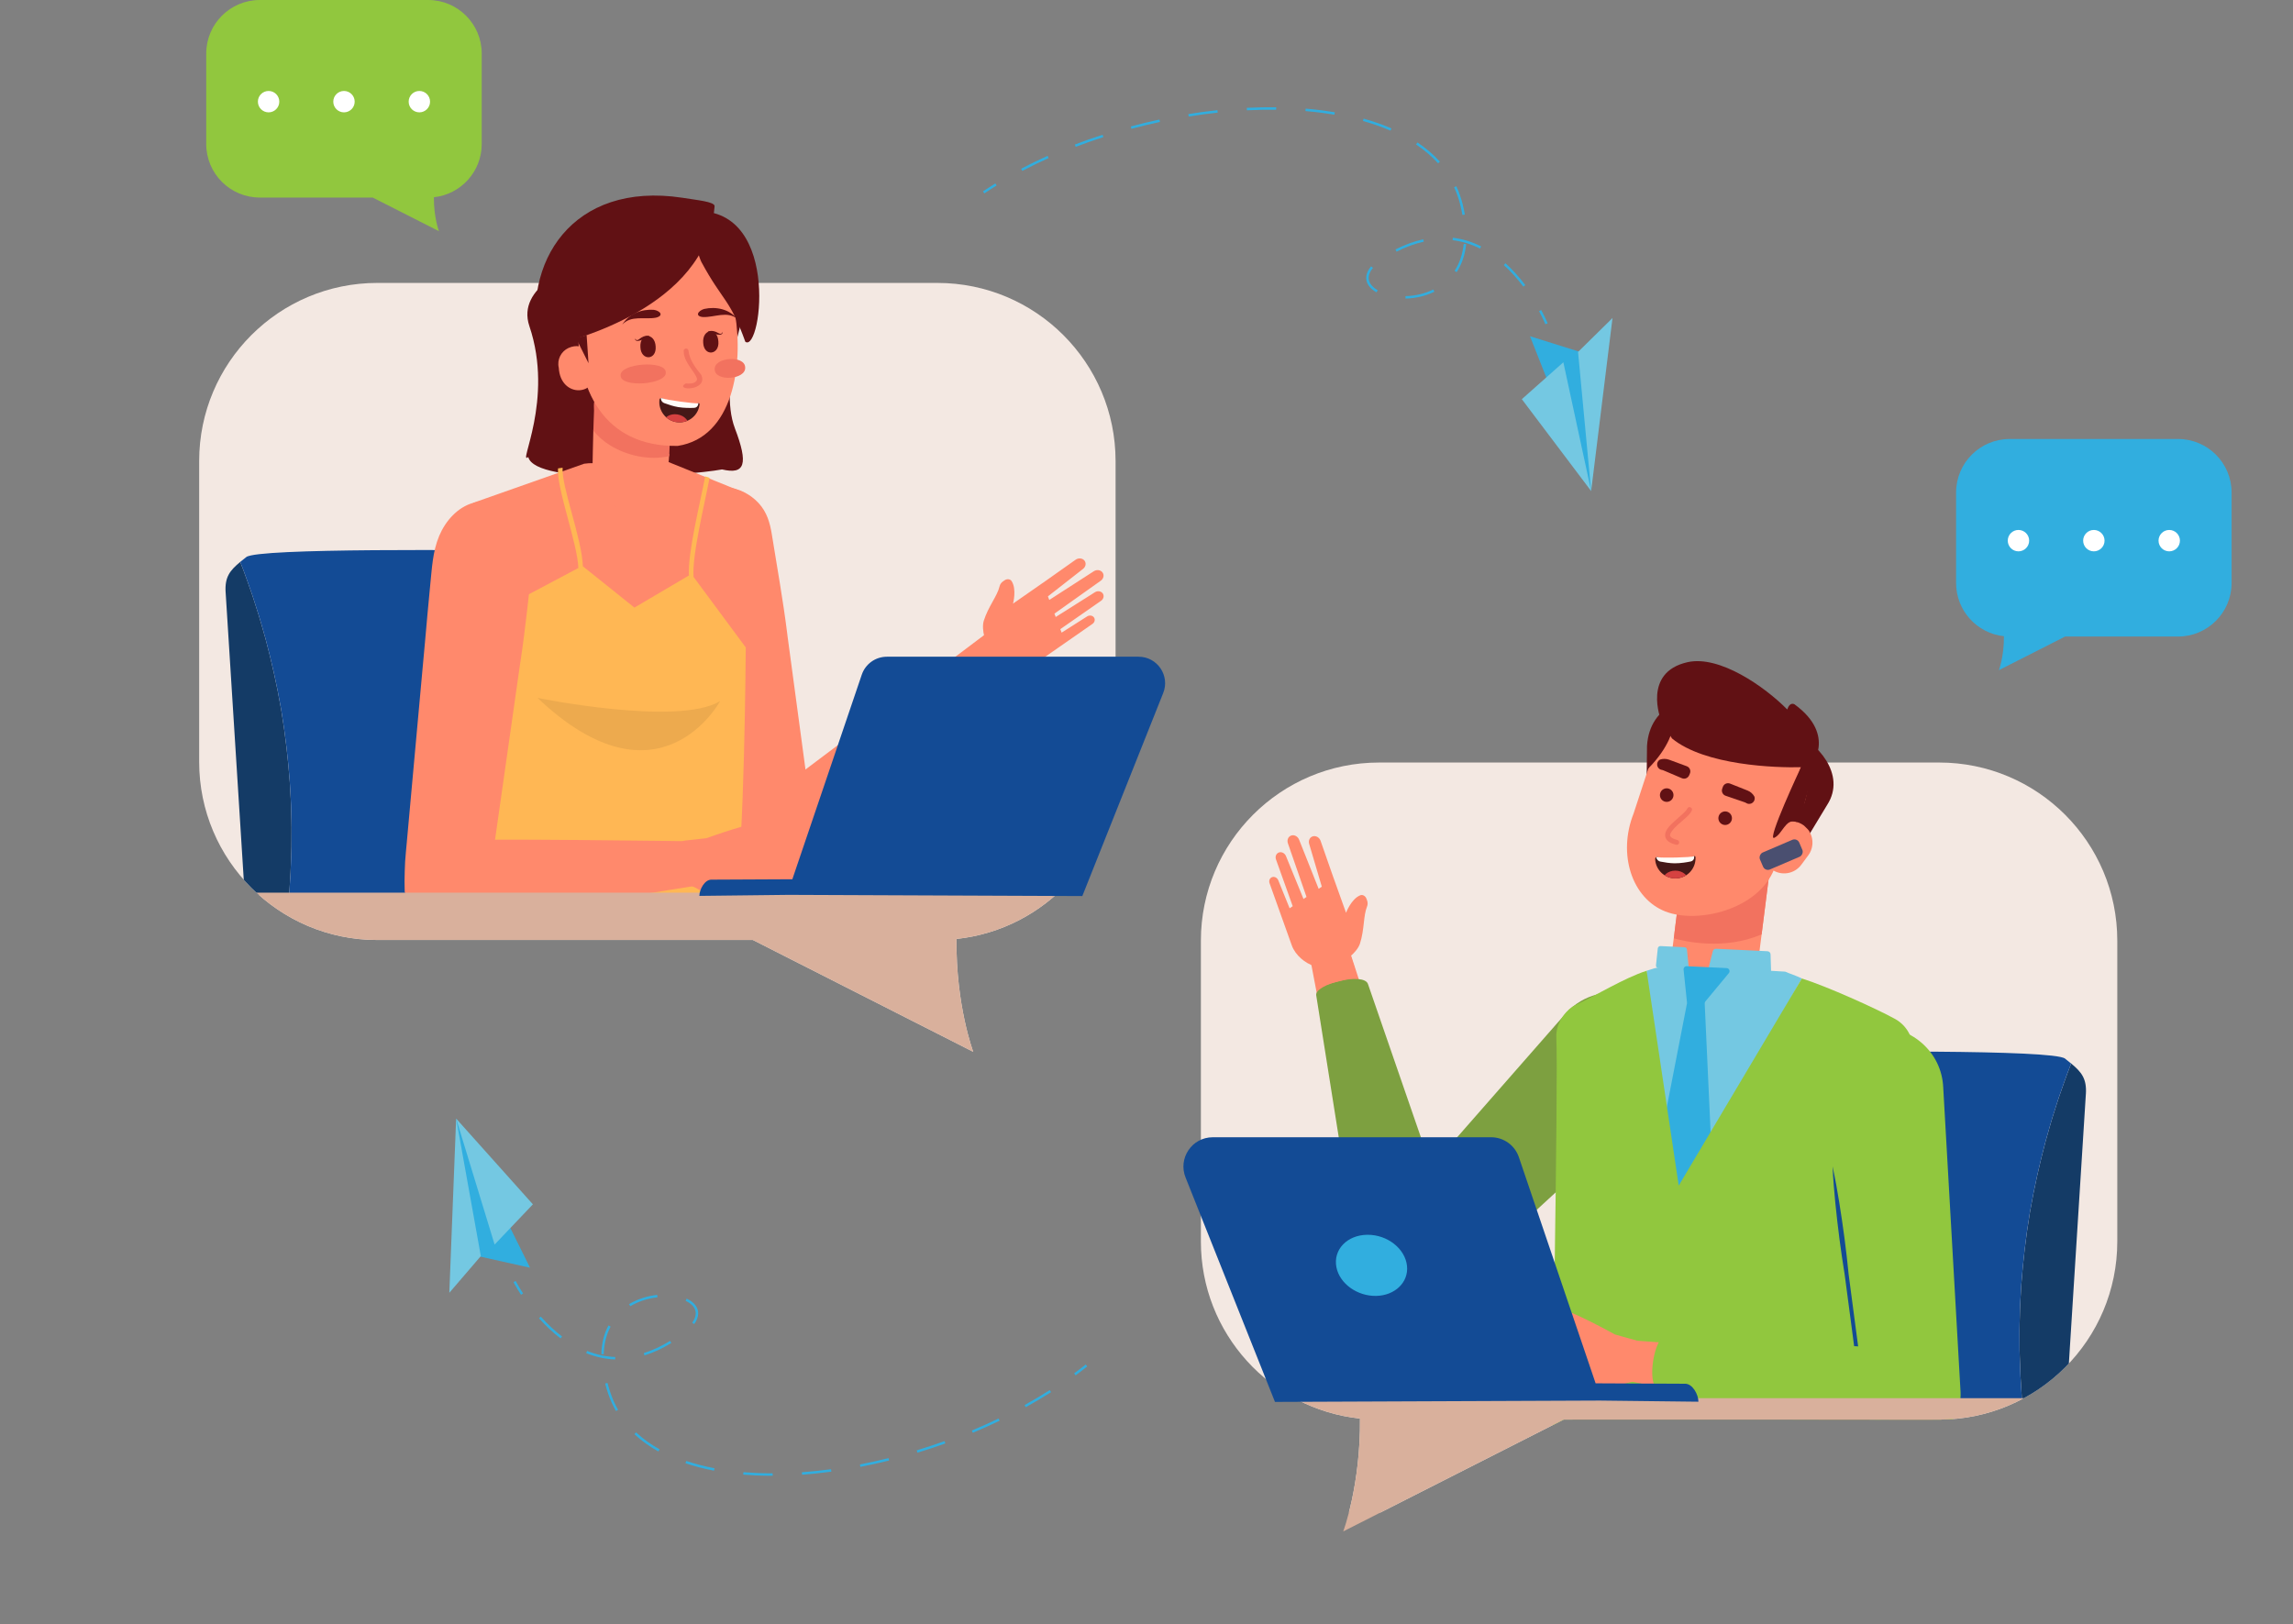 <?xml version="1.0" encoding="UTF-8"?>
<svg id="Layer_2" data-name="Layer 2" xmlns="http://www.w3.org/2000/svg" xmlns:xlink="http://www.w3.org/1999/xlink" viewBox="0 0 2096.34 1485.41">
  <rect x="0" y="0" width="2096.34" height="1485.41" fill="#808080" stroke="none"/>
  <defs>
    <style>
      .cls-1 {
        fill: #451817;
      }

      .cls-1, .cls-2, .cls-3, .cls-4, .cls-5, .cls-6, .cls-7, .cls-8, .cls-9, .cls-10, .cls-11, .cls-12, .cls-13, .cls-14, .cls-15, .cls-16, .cls-17, .cls-18, .cls-19, .cls-20, .cls-21 {
        stroke-width: 0px;
      }

      .cls-2 {
        fill: #d54241;
      }

      .cls-3 {
        fill: #222a46;
      }

      .cls-4 {
        fill: #4a4f70;
      }

      .cls-5 {
        fill: #143b66;
      }

      .cls-6 {
        fill: #ff896c;
      }

      .cls-22 {
        clip-path: url(#clippath-2);
      }

      .cls-7 {
        fill: #91c73e;
      }

      .cls-8 {
        fill: none;
      }

      .cls-23 {
        clip-path: url(#clippath-1);
      }

      .cls-9 {
        fill: #d9b09c;
      }

      .cls-10 {
        fill: #134b95;
      }

      .cls-11 {
        fill: #f2725f;
      }

      .cls-12 {
        fill: #611114;
      }

      .cls-13 {
        fill: #ffb754;
      }

      .cls-14 {
        fill: #74c8e2;
      }

      .cls-24 {
        clip-path: url(#clippath);
      }

      .cls-15 {
        fill: #edaa4e;
      }

      .cls-16 {
        fill: #7da040;
      }

      .cls-25 {
        clip-path: url(#clippath-3);
      }

      .cls-17 {
        fill: #31aedf;
      }

      .cls-18 {
        fill: #fff;
      }

      .cls-19 {
        fill: #2f686b;
      }

      .cls-20 {
        fill: #fffcf8;
      }

      .cls-21 {
        fill: #f3e8e2;
      }
    </style>
    <clipPath id="clippath">
      <path class="cls-8" d="M1772.79,697.29h-511.99c-89.97,0-162.91,72.94-162.91,162.91v275.04c0,84.07,63.69,153.23,145.45,161.94.63,60.93-15.32,103.21-15.32,103.21l201.45-102.25h343.32c89.97,0,162.91-72.94,162.91-162.91v-275.04c0-89.97-72.94-162.91-162.91-162.91Z"/>
    </clipPath>
    <clipPath id="clippath-1">
      <path class="cls-8" d="M1513.21,785.59c.02.41.05.83.09,1.25.93,8.64,7.99,15.58,16.65,16.34,11.16.99,20.39-7.9,20.15-18.78,0-.22-.01-.44-.03-.66-.04-.75-.85-1.18-1.49-.79-1.92,1.15-30.47,1.78-32.83.85-1.23-.48-2.59.48-2.54,1.8Z"/>
    </clipPath>
    <clipPath id="clippath-2">
      <path class="cls-8" d="M345,258.72h511.99c89.97,0,162.91,72.94,162.91,162.91v275.04c0,84.07-63.69,153.23-145.45,161.94-.63,60.93,15.32,103.21,15.32,103.21l-201.45-102.25h-343.32c-89.97,0-162.91-72.94-162.91-162.91v-275.04c0-89.97,72.94-162.91,162.91-162.91Z"/>
    </clipPath>
    <clipPath id="clippath-3">
      <path class="cls-8" d="M602.89,365.59c-.05.41-.09.83-.11,1.25-.47,8.67,5.38,16.66,13.8,18.81,10.86,2.77,21.4-4.52,22.91-15.3.03-.22.06-.44.08-.66.08-.74-.65-1.3-1.35-1.02-2.08.82-30.36-3.15-32.54-4.44-1.14-.68-2.64.05-2.8,1.37Z"/>
    </clipPath>
  </defs>
  <g id="Layer_1-2" data-name="Layer 1">
    <g>
      <g class="cls-24">
        <rect class="cls-21" x="934.48" y="592.35" width="1161.86" height="790.66"/>
        <g>
          <g>
            <g>
              <path class="cls-5" d="M1906.97,1000.44c-.96,15.26-17.57,278.59-17.57,278.59h-41.02c0-.13,0-.38-.02-.74-.02-.65-.07-1.52-.11-2.6-.13-2.35-.34-5.69-.58-9.95-.31-4.33-.65-9.59-.78-15.74-.18-6.14-.61-13.14-.54-20.87-.02-3.88-.04-7.91-.04-12.13-.02-4.24.18-8.61.27-13.16.11-9.1.78-18.81,1.37-29,1.52-20.4,3.99-42.79,7.87-66.19,4.03-23.36,9.12-45.48,14.46-65.47,2.85-9.97,5.42-19.46,8.36-28.24,1.43-4.39,2.69-8.67,4.1-12.73,1.43-4.08,2.8-7.96,4.1-11.7,2.24-6.63,4.64-12.62,6.7-18,9.5,7.89,14.32,13.87,13.45,27.93Z"/>
              <path class="cls-10" d="M1893.52,972.51c-2.06,5.38-4.46,11.36-6.7,18-1.3,3.74-2.67,7.62-4.1,11.7-1.41,4.06-2.67,8.34-4.1,12.73-2.94,8.79-5.51,18.27-8.36,28.24-5.33,19.99-10.42,42.12-14.46,65.47-3.88,23.4-6.34,45.79-7.87,66.19-.58,10.2-1.26,19.9-1.37,29-.09,4.55-.29,8.92-.27,13.16,0,4.21.02,8.25.04,12.13-.07,7.73.36,14.73.54,20.87.13,6.14.47,11.41.78,15.74.25,4.26.45,7.6.58,9.95.04,1.08.09,1.95.11,2.6.02.36.02.61.02.74h-327.91l46.56-285.74c2.87-17.6,17.95-30.62,35.8-30.84,77.42-1.03,274.54-2.82,285.12,5.58,1.73,1.37,3.34,2.64,4.82,3.88.27.2.52.4.76.61Z"/>
            </g>
            <circle class="cls-19" cx="1761.33" cy="1114.18" r="10.35"/>
            <circle class="cls-19" cx="1628.28" cy="1114.18" r="10.35"/>
          </g>
          <g>
            <path class="cls-6" d="M1617.22,801.51l-6.69,52.93-1.96,15.39-5.95,47.1c-2.14,16.92-17.59,28.91-34.54,26.75l-17.32-2.18c-16.95-2.14-28.91-17.59-26.77-34.52l7.31-57.62.43-3.45,6.86-54.35,78.63,9.95Z"/>
            <path class="cls-11" d="M1617.22,801.51l-6.69,52.93c-34.35,14.67-69.84,6.55-80.19,3.61l.96-8.69.43-3.45,6.86-54.35,78.63,9.95Z"/>
          </g>
          <g>
            <path class="cls-6" d="M1210.5,862.23h0c8.86-2.84,20.88.61,24,9.38l80.37,246.17c4.73,17.9-5.22,36.41-22.76,42.34h0c-17.97,6.08-37.53-3.18-44.21-20.94l-49.11-257.44c-1.54-8.52,3.47-16.86,11.71-19.5Z"/>
            <path class="cls-16" d="M1327.67,1125.2c-.22-1.8-.58-3.61-1.09-5.37l-.05-.16-75.96-220.04c-4.24-10.81-48.46.31-47.26,10.38.05.42,37.24,234.66,37.24,234.66l.14.34c8.23,19.78,32.84,29.66,56.02,22.49,20.12-6.22,33.14-24.01,30.95-42.29h0Z"/>
          </g>
          <g>
            <path class="cls-6" d="M1513.29,927.36h0c20.52,20.12,19.8,53.39-1.57,72.6l-205.95,185.07c-13.96,12.54-35.24,12.13-48.7-.95h0c-13.79-13.4-14.48-35.31-1.56-49.55l186.04-205.07c18.99-20.93,51.56-21.88,71.74-2.1Z"/>
            <path class="cls-16" d="M1264.15,1204.75c14.71,5.37,31.09,2.21,42.73-8.26l205.43-188.94c11.89-10.68,18.62-25.37,18.97-41.34.35-15.98-5.75-30.94-17.16-42.13-5.88-5.76-12.74-10.1-20.41-12.9-21.99-8.03-46.35-2.02-62.07,15.31l-184.26,210.21c-15.38,16.95-14.56,42.72,1.85,58.67,4.3,4.18,9.32,7.34,14.92,9.38h0Z"/>
          </g>
          <g>
            <path class="cls-12" d="M1423.58,1375.8c4.11,57.42,48.74,104.58,137.35,108.84,1.84.09,8,.38,9.8.47,115.78,5.57,140.23-70.29,147.16-95.16,5.92-21.37-3.37-54.89-13.31-121.18l-256.13-12.32c-16.25,65.03-26.46,97.23-24.87,119.35Z"/>
            <g>
              <g>
                <path class="cls-14" d="M1505.44,887.7l-3.93,142.65,28.43,70.74,117.41-206.33c-6.15-2.98-10.22-4.01-15.22-6.25,0,0-107.92-6.74-119.79-3-2.18.68-4.48,1.41-6.9,2.19Z"/>
                <g>
                  <path class="cls-14" d="M1615.96,869.84l-47.09-2.26c-1.38-.07-2.61.85-2.95,2.19l-3.65,14.46c-.45,1.78.85,3.52,2.68,3.6l51.17,2.38c1.69.08,3.08-1.3,3.03-2.98l-.44-14.57c-.05-1.51-1.25-2.73-2.76-2.81Z"/>
                  <path class="cls-14" d="M1518.11,865.13l21.87,1.05c1.19.06,2.16.98,2.28,2.17l1.56,15.69c.15,1.47-1.05,2.72-2.52,2.64l-25.07-1.29c-1.38-.07-2.42-1.28-2.27-2.66l1.64-15.46c.13-1.27,1.24-2.21,2.51-2.15Z"/>
                  <path class="cls-17" d="M1516.03,1055.32l17.33,38.83c.97,2.18,4.05,2.23,5.09.09l25.42-52.1c.21-.42.3-.89.28-1.36l-5.65-123.15c-.03-.7.2-1.38.64-1.92l21.43-25.85c1.48-1.78.29-4.49-2.03-4.6l-36.42-1.75c-1.72-.08-3.11,1.38-2.93,3.1l3.13,30.21c.03.28.02.55-.04.83l-26.45,135.99c-.11.57-.04,1.15.19,1.68Z"/>
                  <path class="cls-7" d="M1422.85,948.71c1.92,41.57-4.44,379.04-4.34,401.3.11,20.49,250.04,23.05,291.15,15.14,7.04,1.2,27.02-10.93,7.16-23.68,5.07-76.32,22.47-330.49,31.52-375.59,2.72-13.59-3.66-27.39-15.78-34.11-17.2-9.5-62.65-29.95-85.22-37.01l-112.59,189.39-29.34-196.44c-20.17,6.38-47.88,23.44-65.69,31.63-5.5,2.53-17.59,14.1-16.88,29.37Z"/>
                </g>
              </g>
              <path class="cls-3" d="M1715.35,1362.83c2.87-.87,5.7-2.21,7.88-4.46,1.06-1.13,1.89-2.59,2.14-4.21.26-1.62-.08-3.28-.71-4.74-1.29-2.94-3.48-5.25-5.74-7.33-.57-.52-1.15-1.02-1.75-1.51-.53-.47-1.36-1.05-2.08-1.38-1.5-.71-3.01-1.13-4.52-1.49-6.05-1.32-37.63-2.96-43.67-3.35-6.05-.34-12.09-.45-18.13-.52-24.16-.17-48.24.89-72.31,1.96l-72.13,3.82c-12.02.59-24.03,1.18-36.05,1.45-6.01.16-12.02.21-18.02.06-3-.08-6-.22-8.98-.52-1.49-.14-2.98-.33-4.45-.61-1.46-.29-2.94-.64-4.27-1.35,1.28.81,2.74,1.29,4.19,1.7,1.46.4,2.95.71,4.44.97,2.98.51,5.99.85,9,1.13,6.02.54,12.06.78,18.09.97,12.07.28,24.13.21,36.18-.06,12.05-.21,24.1-.7,36.13-1.14l36.09-1.61c12.02-.62,24.04-1.19,36.06-1.71,12.02-.59,24.03-.99,36.04-1.29,6-.13,12-.17,17.99-.07,5.97.12,37.52,1.52,43.3,2.53,1.43.26,2.86.59,4.12,1.1.66.27,1.09.53,1.73,1.02.6.43,1.18.88,1.75,1.34,2.27,1.84,4.41,3.94,5.74,6.45.65,1.26,1.02,2.64.9,4.03-.11,1.39-.73,2.72-1.65,3.84-1.84,2.27-4.53,3.85-7.31,4.95Z"/>
            </g>
          </g>
          <g>
            <path class="cls-6" d="M1714.94,942.6h0c28.68-3.07,54.05,18.62,55.35,47.33l12.53,276.65c.85,18.75-13.03,34.93-31.74,37.02h0c-19.18,2.14-36.63-11.25-39.46-30.27l-40.72-273.98c-4.15-27.96,15.84-53.73,44.04-56.75Z"/>
            <path class="cls-7" d="M1771.62,1311.26c13.54-7.95,21.51-22.61,20.8-38.26l-15.86-278.7c-.72-15.97-7.83-30.5-20.01-40.92-12.18-10.42-27.68-15.22-43.63-13.5-8.21.88-15.95,3.43-23.01,7.57-20.23,11.88-31.08,34.52-27.64,57.68l45.85,275.87c3.36,22.64,23.88,38.39,46.71,35.84,5.98-.67,11.63-2.54,16.78-5.57h0Z"/>
          </g>
          <path class="cls-10" d="M1703.14,1264.88c-.41-5.03-12.51-94.28-13.01-99.3-1.06-11.07-2.41-22.09-3.8-33.11-1.49-11.02-3.03-22.02-4.83-33-1.78-10.97-3.7-21.92-6.11-32.83.5,11.16,1.44,22.24,2.52,33.31,1.08,11.07,2.41,22.09,3.8,33.11,1.49,11.02,3.03,22.02,4.83,33,.74,4.59,9.76,74.94,10.59,79.52l6.01,19.3Z"/>
          <g>
            <path class="cls-6" d="M1473.79,1244.29h0c.73-9.28,8.48-19.09,17.78-18.66l258.26,18.88c18.36,2.41,31.72,18.62,30.56,37.1h0c-1.19,18.93-17.16,33.52-36.13,32.99l-256.86-52.08c-8.47-1.8-14.29-9.6-13.61-18.23Z"/>
            <path class="cls-6" d="M1496.16,1225.79l-19.69-5.48s-42.93-23.84-52.56-23.79c-8.67.05-42.91,15.59-49.62,18.68-.75.34-1.36.91-1.77,1.63h0c-1.78,3.14-.75,7.13,2.33,9.02l.6.37-.43.88c-.53,1.08-.92,2.34-1.06,3.61-.47,4.38,5.15,6.64,7.97,3.26l-1.5,1.88c-.61.77-.99,1.69-1.09,2.66l-.2,1.9c-.22,2.11.87,4.14,2.76,5.11h0c1.79.92,3.96.72,5.53-.53,4.62-3.68,14.48-10.95,20.37-10.98,5.23-.03,13.74,1.24,18.87,2.09,2.61.43,4.67,2.42,5.23,5h0c-3.44-.31-29.13,8.22-38.23,11.29-2.81.95-5.16,3.1-5.97,5.96-.73,2.57.15,5.54,5.54,5.17,11.56-.8,33.1-6.78,33.1-6.78,0,0,10.82-1.28,16.75,4.53,8.35,8.17,12.27,11.31,20.8,9.93,8.53-1.38,15.11-4.26,15.11-4.26l18.7-4.87s18.15-27.17-1.53-36.27Z"/>
            <path class="cls-7" d="M1761.55,1235.48c-1.75-.48-3.56-.83-5.39-1.03l-.17-.02-232.41-13.07c-11.61-.17-18.07,44.97-8.29,47.67.41.11,231.28,54.44,231.28,54.44h.36c21.42-.13,39.89-19.15,42.04-43.32,1.86-20.98-9.66-39.77-27.41-44.67h0Z"/>
          </g>
          <path class="cls-6" d="M1249.82,823.38l-.57-1.59c-.85-2.39-3.41-3.98-5.58-3.13-8.32,3.23-13.07,16.03-13.07,16.03l-11.17-31.24-.03.02-12.09-34.62c-1.09-3.12-4.31-4.94-7.17-4.05-2.72.84-4.15,3.85-3.26,6.86l11.57,39.16-2.9,1.95-17.9-44.98c-1.17-2.95-4.25-4.62-7-3.8-2.85.85-4.29,4.05-3.21,7.15l17.02,49.06-2.75,1.84-16.04-39.22c-1.08-2.63-3.85-4.1-6.3-3.33-2.54.79-3.8,3.67-2.81,6.44l15.28,42.73-2.83,1.89-10.38-25.6c-.94-2.3-3.36-3.58-5.5-2.91-2.22.69-3.32,3.21-2.45,5.62l10.15,28.38h0l10.18,28.48c3.23,9.03,12.33,16.45,20.48,18.83,3.06,9.46,2.55,19.8,11.1,16.97l22.62-5.82c7.62-2.52,1.95-11.97-.23-20.42,3.11-2.66,6.94-6.95,8.3-11.1,4.25-13.03,3.01-25.46,6.51-33.99.71-1.72.72-3.74.05-5.61Z"/>
        </g>
        <rect class="cls-9" x="1065.19" y="1278.52" width="893.11" height="186.52" rx="35.19" ry="35.19"/>
      </g>
      <g>
        <path class="cls-12" d="M1637.27,790.91l33.2-54.9c18.07-28.06-9.89-57.71-30.64-65.91l-71.88-28.41c-22.01-8.7-59.79,1.6-62.19,40.32l-.49,45.02,132,63.88Z"/>
        <path class="cls-6" d="M1522.43,833.45h0c29.36,11.6,84.9-1.47,99.67-38.84l25.73-55.25c14.77-37.37-3.55-79.63-40.92-94.4h0c-37.37-14.77-79.63,3.55-94.4,40.92l-18.99,57.92c-14.77,37.37-1.58,77.6,28.91,89.65Z"/>
        <g>
          <path class="cls-1" d="M1513.21,785.48c0,.05,0,.11,0,.16.43,9.56,8.38,17.37,17.95,17.62,10.61.27,19.17-8.36,18.95-18.85,0-.22-.01-.44-.03-.66-.04-.75-.85-1.18-1.49-.79-1.92,1.15-6.49,2.79-16.93,2.79-8.95,0-13.57-1.02-15.93-1.96-1.22-.48-2.57.39-2.52,1.7Z"/>
          <g class="cls-23">
            <path class="cls-2" d="M1543.77,806.12c0-5.51-5.42-9.98-12.11-9.98s-12.11,4.47-12.11,9.98,5.42,9.98,12.11,9.98,12.11-4.47,12.11-9.98Z"/>
            <path class="cls-20" d="M1548.88,784.01c0,1.8-1.25,3.34-3.02,3.71-3.39.71-9.15,1.71-14.73,1.71-4.4,0-9.64-.87-13.12-1.57-2.22-.44-3.82-2.39-3.82-4.65v-4.13h34.68v4.92Z"/>
          </g>
        </g>
        <g>
          <g>
            <path class="cls-12" d="M1529.53,729.35c-1.26,3.18-4.86,4.75-8.05,3.49-3.18-1.26-4.75-4.86-3.49-8.05,1.26-3.18,4.86-4.75,8.05-3.49,3.18,1.26,4.75,4.86,3.49,8.05Z"/>
            <path class="cls-12" d="M1544.3,708.94l.68-1.65c1.09-2.63-.23-5.65-2.91-6.63l-16.14-5.96c-2.66-.98-5.57-1.02-8.25-.12h0c-4.14,2.17-3.33,8.32,1.22,9.35l.93.21c.29.07.58.16.85.28l16.99,7.23c2.58,1.1,5.55-.12,6.62-2.71Z"/>
          </g>
          <g>
            <path class="cls-12" d="M1571.44,745.91c-1.26,3.18.3,6.79,3.49,8.05,3.18,1.26,6.79-.3,8.05-3.49s-.3-6.79-3.49-8.05c-3.18-1.26-6.79.3-8.05,3.49Z"/>
            <path class="cls-12" d="M1574.5,721.22l.6-1.68c.95-2.69,3.95-4.04,6.6-2.99l15.99,6.35c2.63,1.05,4.82,2.96,6.21,5.43h0c1.62,4.38-3.08,8.41-7.16,6.14l-.84-.47c-.26-.15-.53-.27-.82-.36l-17.47-5.98c-2.65-.91-4.05-3.8-3.11-6.44Z"/>
          </g>
          <path class="cls-11" d="M1542.51,739.43c-.08.2-.17.39-.27.59.27-.53-.08.1-.17.24-.37.51-.75,1.01-1.17,1.48-.85.97-1.7,1.76-2.77,2.75-2.5,2.29-5.1,4.45-7.59,6.76-3.74,3.47-10.05,9.12-7.76,14.93,1.45,3.67,5.8,5.28,9.29,6.23,1.19.32,2.44-.05,2.94-1.27.42-1.04-.09-2.62-1.27-2.94-1.61-.44-3.45-1.01-4.79-1.8-.3-.18-.58-.38-.86-.59-.08-.06-.62-.54-.36-.28-.2-.2-.37-.42-.54-.64-.19-.25.03.14-.18-.34-.25-.55-.01.03-.11-.31-.04-.15-.07-.83-.07-.31,0-.22.03-.43.05-.65.01-.13.04-.25.07-.37.07-.34-.17.52.03-.07.42-1.28.7-1.67,1.47-2.74,3.49-4.83,8.56-8.39,12.9-12.42,2.03-1.89,4.31-3.95,5.4-6.58,1.12-2.7-3.1-4.36-4.22-1.67h0Z"/>
        </g>
        <path class="cls-12" d="M1542.79,605.52c29.32-6.58,70.63,22.45,91.18,43.25,2.3-7.35,6.57-4.76,6.57-4.76,39.3,28.6,14.71,57.21,14.71,57.21,0,0-.2.01-.5.03.81,11.35-1.29,34.02-21.44,68.59,0,0,4.13-44.4,13.19-68.27-22.67.56-87.66-1.44-117.95-26.35l-6-9.68c-1.56-2.29-2.97-4.69-4.07-7.27,0,0-17.23-43.43,24.31-52.75Z"/>
        <path class="cls-6" d="M1619.49,794.83c8.68,6.44,20.91,4.58,27.32-4.08l6.38-8.6c2.06-2.79,3.27-5.94,3.66-9.13.56-4.34-.35-8.76-2.61-12.54,0,0,.3-.63-4.63-5.23-.17-.17-.34-.31-.52-.44-1.41-1.05-2.91-1.87-4.47-2.49-.49-.19-1.01-.37-1.52-.52-.43-.14-.88-.25-1.33-.35-.4-.11-.8-.19-1.2-.22-.57-.12-1.14-.17-1.72-.22-3.15-.24-6.29.29-9.18,1.6-3.03,1.3-5.77,3.41-7.91,6.27l-2.36,3.18-4.02,5.41c-6.42,8.69-4.58,20.91,4.1,27.33Z"/>
        <rect class="cls-4" x="1620.08" y="761.97" width="16.87" height="39.06" rx="4.79" ry="4.79" transform="translate(1705.79 -1023.16) rotate(66.82)"/>
        <path class="cls-12" d="M1529.54,665.38s-2.49,17.35-23.2,37.91c0,0,4.81-36.36,13.98-47.24,9.17-10.88,9.28,8.43,9.28,8.43l-.05.9Z"/>
        <path class="cls-12" d="M1646.5,701.58s-31.97,68.14-24.38,64.54c7.6-3.6,10.19-17.6,19.65-14.65,9.46,2.95,9.85-44.37,9.85-44.37l-5.12-5.51Z"/>
      </g>
      <g>
        <path class="cls-10" d="M1165.63,1281.97l-81.68-205.05c-7.23-17.63,5.74-36.97,24.8-36.97h254.47c11.48,0,21.69,7.32,25.38,18.19l70.17,206.82,81.94.39c6.66.03,12.04,9.77,12.04,16.43h0l-90.2-1.04-296.92,1.22Z"/>
        <path class="cls-17" d="M1286.35,1157.68c1.49,14.93-11.02,26.92-28.04,27.34-17.21.43-33.58-11.06-36.53-26.27-3.08-15.91,9.65-29.47,28.36-29.62,18.5-.14,34.65,12.93,36.2,28.54Z"/>
      </g>
      <g class="cls-22">
        <rect class="cls-21" x="169.7" y="176.62" width="868.61" height="790.66"/>
        <g>
          <g>
            <g>
              <path class="cls-5" d="M206.28,541.58c.96,15.16,17.45,276.7,17.45,276.7h40.74c0-.13,0-.38.02-.73.02-.65.07-1.51.11-2.58.13-2.34.33-5.65.58-9.88.31-4.3.65-9.53.78-15.63.18-6.1.6-13.05.53-20.73.02-3.85.04-7.86.04-12.04.02-4.21-.18-8.55-.27-13.07-.11-9.04-.78-18.68-1.36-28.81-1.51-20.26-3.96-42.5-7.81-65.74-4.01-23.2-9.06-45.17-14.36-65.03-2.83-9.91-5.39-19.32-8.3-28.05-1.43-4.36-2.67-8.62-4.07-12.64-1.42-4.05-2.78-7.9-4.07-11.62-2.23-6.59-4.61-12.53-6.66-17.88-9.44,7.84-14.23,13.78-13.36,27.74Z"/>
              <path class="cls-10" d="M219.64,513.85c2.05,5.34,4.43,11.29,6.66,17.88,1.29,3.72,2.65,7.57,4.07,11.62,1.4,4.03,2.65,8.28,4.07,12.64,2.92,8.73,5.48,18.14,8.3,28.05,5.3,19.86,10.35,41.83,14.36,65.03,3.85,23.24,6.3,45.48,7.81,65.74.58,10.13,1.25,19.77,1.36,28.81.09,4.52.29,8.86.27,13.07,0,4.19-.02,8.19-.04,12.04.07,7.68-.36,14.63-.53,20.73-.13,6.1-.47,11.33-.78,15.63-.24,4.23-.45,7.55-.58,9.88-.04,1.07-.09,1.94-.11,2.58-.02.36-.02.6-.02.73h325.67l-46.24-283.8c-2.85-17.48-17.83-30.41-35.55-30.63-76.89-1.02-272.67-2.8-283.18,5.54-1.71,1.36-3.32,2.63-4.79,3.85-.27.2-.51.4-.76.6Z"/>
            </g>
            <circle class="cls-19" cx="483.06" cy="654.55" r="10.28" transform="translate(-321.35 533.29) rotate(-45)"/>
          </g>
          <g>
            <path class="cls-12" d="M671.85,391.6c-15.72-41.1,12.87-119.6,12.87-119.6l-100.91-27.12-58.67-1.44s-53.45,18.47-41.17,54.76c22.81,67.4-11.23,128.5-1.03,119.68,6.52,26.57,145.41,17.28,177.17,11.38,21.04,4.97,24.26-4.83,11.73-37.65Z"/>
            <path class="cls-6" d="M705.68,488.95c4.76,29.67,10.11,59.3,13.88,89.23l.54,4.33,28.12,208.94c-.08,15.67-9.81,30.44-25.31,36.27-18.36,6.91-38.56-.89-47.9-17.37-1.93-6.1-3.65-12.1-5.09-18.19-1.47-5.67-2.7-11.36-3.71-17.08-.56-2.93-1.12-5.86-1.64-8.86-2.82-14.88-5.59-29.78-8.38-44.74-4.08-22.08-8.23-44.19-12.36-66.25-2.56-13.71-5.07-27.44-7.68-41.13-1.74-9.43-3.45-18.81-5.24-28.22-3.15-17.05-6.54-34.08-9.51-51.14-2.64-15.37-6.36-30.4-4.39-46.18,1.89-14.72,8.97-29.46,21.6-37.29,7.5-4.63,16.55-6.59,25.28-5.83,11.23.97,21.99,6.28,29.64,14.58,7.69,8.4,10.4,18.01,12.16,28.94Z"/>
            <g>
              <path class="cls-6" d="M664.99,759.67l-5.61,71.02-205.15-7.69s9.69-75.09-1.07-109.42l211.82,46.09Z"/>
              <g>
                <path class="cls-6" d="M439.87,627.18c.73,22.37,5.04,42.71,9.24,62.96,3.7,18.11,7.65,37.15,8.69,56.11,32.5-15.34,175.89,21.77,200.32,28.24,4.41-21,12.47-41.2,21.08-61.29,8.08-19.03,16.4-38.14,21.52-59.9,2.03-8.6.02-36.82-3.52-70.07-6.64-62.87-30.09-136.94-15.86-132.35l-70.81-28.63-72.36,1.37-4.17.44-101.47,35.78c-.01.11,19.11,46.64,13.33,97.87-3.53,31.46-6.3,59.84-5.99,69.46Z"/>
                <path class="cls-13" d="M672.32,840.58c-3.1,4.36-236.81-16.05-246.02-17.62-9.21-1.58.23-22.76.23-22.76,0,0,5.91-226.98,14.64-234.33l12.89-6.83,74.72-39.65c-.93-22.9-19.91-72.63-18.62-91.07l4.19-.62c-1.25,16.87,17.64,64.61,18.54,90.14l47.13,37.76,49.8-29.35c-1.08-21.4,10.31-66.27,14.88-90.63l4,1.26c-4.65,24.9-16.1,70.56-14.63,90.68l47.73,64.47s-1.27,190.53-9.57,222.39c-4.23,16.34,3.22,21.75.09,26.14Z"/>
                <path class="cls-15" d="M491.44,638.18s128.45,26.26,166.9,2.95c0,0-55.36,102.98-166.9-2.95Z"/>
              </g>
            </g>
            <path class="cls-6" d="M486.85,514.35c-3.48,29.85-6.38,59.82-10.89,89.64l-.66,4.31-29.72,208.72c-4.34,15.06-17.71,26.63-34.21,28.03-19.54,1.66-36.87-11.34-41.38-29.73-.2-6.39-.22-12.63.04-18.89.13-5.85.49-11.67,1.07-17.45.26-2.97.52-5.94.83-8.98,1.33-15.09,2.71-30.18,4.1-45.33,2.07-22.36,4.09-44.76,6.1-67.11,1.26-13.89,2.58-27.79,3.78-41.67.89-9.55,1.79-19.04,2.62-28.59,1.6-17.27,2.97-34.57,4.74-51.8,1.63-15.51,2.14-30.98,8.32-45.63,5.82-13.65,16.64-25.92,30.92-30.02,8.47-2.42,17.71-1.84,25.92,1.26,10.55,3.98,19.46,12.02,24.56,22.08,5.12,10.17,5.11,20.16,3.83,31.16Z"/>
            <g>
              <path class="cls-6" d="M658.22,806.45l-7.2-35.95c-.11-.57-.61-.99-1.2-1-16.28-.23-226-3.16-242.21-.79-21.43,3.13-36.27,23.04-33.14,44.48,3.13,21.43,20.29,35.14,41.72,32.01,46.22-6.75,206.57-33.36,242.02-38.75Z"/>
              <path class="cls-6" d="M625.65,768.72l20.18-2.25s45.87-16.57,55.3-14.99c8.5,1.43,39.6,22.09,45.69,26.18.68.46,1.19,1.11,1.48,1.88h0c1.24,3.36-.4,7.11-3.71,8.47l-.64.27.28.93c.34,1.14.53,2.44.47,3.71-.23,4.37-6.1,5.7-8.33,1.94l1.17,2.08c.48.85.7,1.81.65,2.79l-.1,1.89c-.12,2.1-1.51,3.92-3.51,4.57h0c-1.9.62-3.99.08-5.34-1.4-3.95-4.34-12.47-13.03-18.23-13.99-5.13-.85-13.67-.97-18.83-.94-2.63.01-4.96,1.63-5.92,4.08h0c3.42.24,27.26,12.67,35.69,17.12,2.61,1.38,4.56,3.86,4.91,6.79.31,2.64-1.03,5.41-6.25,4.19-11.21-2.62-31.37-11.89-31.37-11.89,0,0-10.4-2.97-17.14,1.78-9.48,6.69-13.82,9.14-21.96,6.44-8.14-2.7-14.14-6.57-14.14-6.57l-17.56-7.74s-13.49-29.51,7.25-35.32Z"/>
            </g>
          </g>
        </g>
        <path class="cls-9" d="M1436,898.31c0,45.21-9.57,81.97-21.35,81.97H21.35c-5.88,0-11.22-9.23-15.09-24.02-3.87-14.87-6.26-35.3-6.26-57.95,0-45.3,9.57-82.05,21.35-82.05h1393.31c5.88,0,11.22,9.15,15.09,24.02,3.87,14.87,6.26,35.39,6.26,58.04Z"/>
      </g>
      <g>
        <g>
          <path class="cls-6" d="M611.83,414.98c-.36,7.17-1.06,14.61-2.91,21.61-2.09,7.99-5.64,15.3-11.9,21.19-5,4.78-11.71,8.1-18.78,8.63-9.26.71-18.51-3.57-24.57-10.29-7.57-8.36-11.81-17.98-11.95-23.48-.14-5.7.6-34.07.74-39.77,4.3,4.96,9.45,9.36,15.52,12.88,14.98,8.74,35.62,13.26,53.85,9.23Z"/>
          <path class="cls-11" d="M613.62,357.61c-.54,17.61-1.03,35.17-1.52,52.8-.07,2.19-.13,4.43-.25,6.69-18.23,4.22-38.87-.54-53.85-9.72-6.07-3.7-11.23-8.32-15.53-13.53.08-2.93.16-5.89.27-8.85.08-3.17.23-6.29.35-9.39.09-2.03-.6-7.14.48-8.76,1.74-2.67,12.68-2.34,15.96-2.73,6.02-.7,12.02-1.47,18.04-2.17,3.05-.39,35.19-3.47,36.04-4.34Z"/>
        </g>
        <g>
          <g>
            <path class="cls-12" d="M525.61,324.52h-.2c.33-.01.67-.02,1.01-.02-.26-.02-.53,0-.81.02Z"/>
            <path class="cls-6" d="M528.88,297.86c-2.46,56.56,22.34,111.04,90.72,109.89,50.63-7.76,60.25-73.98,52.41-120.72-2.62-38.98-36.78-68.16-76.31-65.17-39.51,2.98-69.45,37.04-66.83,76Z"/>
            <path class="cls-12" d="M643.69,282.52c10.97-2.44,22.95.14,30.36,9.04-9.15-7.47-20.81-1.3-31.24-1.63-7.77-.63-4.78-5.68.89-7.41Z"/>
            <path class="cls-6" d="M510.85,336.32c1.63,28.32,36.22,26.19,33.36.83-1.19-12.8-10.19-25.21-24.44-18.97-6.8,3.1-10.69,10.67-8.92,18.13Z"/>
            <path class="cls-12" d="M597.74,283.3c-11.19-.77-22.7,3.6-28.84,13.52,8.05-8.78,20.43-4.42,30.71-6.32,7.61-1.8,3.97-6.34-1.87-7.2Z"/>
            <path class="cls-11" d="M641.12,342.83c-5.31-6.65-10.79-13.66-11.74-22.46-.65-2.7-5.01-1.84-4.28,1-.26,11.26,15.32,23.12,11.51,27.07-2.29,2.74-6.55,2.37-9.84,2.21-10.75,6.81,21.11,7.09,14.34-7.83Z"/>
            <path class="cls-11" d="M567.39,343.52c.14,11.39,42.67,8.18,41.28-3.12-.14-11.39-42.67-8.17-41.28,3.12Z"/>
            <path class="cls-11" d="M653.42,337.94c.43,11.4,28.94,9.25,27.84-2.11-.43-11.4-28.94-9.25-27.84,2.11Z"/>
            <path class="cls-12" d="M641.31,239.7c19.48,36.09,25.77,32.93,40.09,72.82,15.13,10.86,33.53-131.73-53.77-118.49,0,0,10.18,39.17,13.68,45.67Z"/>
            <path class="cls-12" d="M492.78,317.64c1.16-1.12,14.44-1.74,15.98-2.52,0,0,0-.02.02-.02,10.74-3.46,137.08-32.69,144.53-126.52.19-4.21-16.49-5.6-29.63-7.77-100.33-15.13-147.59,58.99-130.9,136.82Z"/>
            <polygon class="cls-12" points="536.32 306.55 538.04 332.12 526.57 309.12 536.32 306.55"/>
            <g>
              <path class="cls-12" d="M585.49,317.59c.56,12.46,14.87,12.01,13.93-.7-.66-13.1-14.86-12.69-13.93.7Z"/>
              <path class="cls-12" d="M593.93,307.43s-3.99-1.92-9.57,2.71c-2.76,2.29-3.87-.7-3.87-.7.23,5.42,9.66-.15,13.44-2.01Z"/>
            </g>
            <g>
              <path class="cls-12" d="M656.77,312.2c1.11,12.42-13.12,14.13-13.88,1.4-1.1-13.07,13.01-14.8,13.88-1.4Z"/>
              <path class="cls-12" d="M647.05,303.41s3.69-2.5,9.84,1.24c3.04,1.85,3.73-1.27,3.73-1.27.5,5.4-9.58,1.31-13.57.03Z"/>
            </g>
          </g>
          <g>
            <path class="cls-1" d="M602.91,365.48c0,.05-.01.11-.02.16-1.12,9.5,5.48,18.49,14.88,20.27,10.43,1.97,20.27-5.17,21.73-15.56.03-.22.06-.44.08-.66.08-.74-.65-1.3-1.35-1.02-2.08.82-6.85,1.71-17.16.03-8.83-1.44-13.23-3.19-15.41-4.49-1.12-.67-2.59-.03-2.76,1.27Z"/>
            <g class="cls-25">
              <path class="cls-2" d="M629.75,390.76c.89-5.44-3.75-10.72-10.35-11.79s-12.67,2.46-13.56,7.9c-.89,5.44,3.75,10.72,10.35,11.79,6.6,1.08,12.67-2.46,13.56-7.9Z"/>
              <path class="cls-20" d="M638.35,369.76c-.29,1.77-1.78,3.1-3.58,3.18-3.46.16-9.31.22-14.81-.68-4.34-.71-9.38-2.41-12.7-3.66-2.12-.8-3.38-2.97-3.02-5.2l.66-4.07,34.23,5.58-.79,4.86Z"/>
            </g>
          </g>
        </g>
      </g>
      <g>
        <path class="cls-6" d="M927.25,578.88h0c6.41,6.66,8.59,18.88,2.15,25.51l-184.26,179.43c-13.89,12.05-34.74,11.29-47.71-1.75h0c-13.29-13.36-13.59-34.85-.69-48.58l208-156.5c6.92-5.11,16.55-4.29,22.51,1.9Z"/>
        <path class="cls-6" d="M917.06,531.59l1.38-.96c2.08-1.45,5.09-1.26,6.37.69,4.9,7.46,1.34,20.64,1.34,20.64l27.23-18.96v.03s29.95-21.18,29.95-21.18c2.7-1.91,6.38-1.52,8.19.86,1.72,2.27,1.14,5.54-1.33,7.47l-32.15,25.17,1.24,3.27,40.69-26.24c2.67-1.72,6.15-1.29,7.91.97,1.83,2.35,1.14,5.79-1.54,7.69l-42.34,30.07,1.17,3.09,35.83-22.63c2.4-1.52,5.51-1.1,7.07.94,1.61,2.12.96,5.2-1.45,6.88l-37.24,25.93,1.2,3.18,23.31-14.82c2.1-1.32,4.81-.96,6.17.82,1.41,1.85.84,4.54-1.27,6l-24.73,17.22h0l-24.82,17.28c-7.87,5.48-19.58,6.24-27.61,3.45-7.98,5.92-13.57,14.65-18.89,7.38l-15.04-17.87c-4.74-6.48,5.36-10.88,12.04-16.49-.99-3.97-1.62-9.69-.32-13.85,4.1-13.08,12.33-22.48,14.43-31.46.42-1.81,1.59-3.46,3.22-4.6Z"/>
      </g>
      <path class="cls-10" d="M989.49,819.39l73.87-185.43c6.54-15.95-5.19-33.43-22.43-33.43h-230.13c-10.38,0-19.62,6.62-22.95,16.45l-63.46,187.04-74.1.36c-6.02.03-10.88,8.83-10.88,14.85h0l81.57-.94,268.51,1.1Z"/>
      <g>
        <polygon class="cls-17" points="1451.58 324 1398.78 307.48 1454.69 449.06 1451.58 324"/>
        <polygon class="cls-14" points="1454.69 449.06 1391.31 365.02 1429.27 331.28 1454.69 449.06"/>
        <polygon class="cls-14" points="1442.71 321.83 1474.21 290.81 1454.69 449.06 1442.71 321.83"/>
      </g>
      <g>
        <path class="cls-17" d="M1407.05,284.55c3.82,7.1,5.78,11.9,5.8,11.95l2.07-.84c-.08-.2-2.02-4.96-5.91-12.17l-1.97,1.06Z"/>
        <path class="cls-17" d="M957.78,142.51l.92,2.04c-8.23,3.7-16.33,7.63-24.08,11.7l-1.04-1.98c7.79-4.09,15.93-8.04,24.2-11.76ZM1008.03,123.23l.69,2.13c-8.5,2.75-17,5.75-25.27,8.91l-.8-2.09c8.3-3.18,16.84-6.19,25.38-8.95ZM1059.98,109.32l.47,2.19c-8.7,1.87-17.46,3.98-26.04,6.27l-.58-2.16c8.61-2.31,17.41-4.43,26.14-6.3ZM1113.03,100.76l.24,2.22c-8.76.94-17.69,2.14-26.52,3.57l-.36-2.21c8.87-1.43,17.83-2.64,26.63-3.59ZM1166.75,98.09l-.03,2.23c-8.72-.1-17.72.08-26.76.54l-.11-2.23c9.09-.46,18.14-.64,26.9-.54ZM1208.86,100.95c3.91.51,7.78,1.09,11.5,1.71l-.37,2.21c-3.69-.62-7.53-1.2-11.41-1.7-4.92-.64-10.01-1.18-15.12-1.6l.19-2.23c5.15.43,10.27.97,15.22,1.61ZM1246.67,108.49c9.04,2.53,17.6,5.53,25.45,8.92l-.89,2.05c-7.76-3.36-16.22-6.32-25.16-8.82l.6-2.15ZM1253.51,243.55l1.71,1.44c-2.25,2.66-3.55,5.3-3.88,7.83t0,0c-.62,4.75,2.3,9.22,8.22,12.58l-1.1,1.94c-6.76-3.84-10.07-9.1-9.33-14.81t0,0c.39-2.97,1.86-5.99,4.39-8.98ZM1301.19,218.83l.48,2.18c-8.11,1.78-16.47,4.84-24.87,9.09l-1.01-1.99c8.56-4.33,17.11-7.45,25.4-9.28ZM1295.87,130.24c7.83,5.26,14.74,11.17,20.54,17.58l-1.66,1.5c-5.67-6.27-12.44-12.06-20.12-17.22l1.25-1.85ZM1310.37,264.73l.99,2.01c-7.9,3.88-17.02,6.05-26.37,6.29l-.06-2.23c9.03-.23,17.83-2.32,25.44-6.06ZM1331.42,170.31c2.45,5.24,4.4,10.8,5.81,16.51.78,3.17,1.45,6.33,1.98,9.38l-2.2.38c-.52-3-1.18-6.1-1.95-9.23-1.37-5.57-3.27-10.99-5.66-16.1l2.02-.95ZM1328.87,217.47c8.63,1.12,17.12,3.76,25.26,7.84l-1,2c-7.91-3.97-16.17-6.53-24.54-7.62l-.61-.08.26-2.22.64.08ZM1338.21,222.99l2.22.24c-1.07,9.83-3.99,18.41-8.7,25.65l-1.87-1.22c4.51-6.94,7.31-15.14,8.35-24.67ZM1376.35,240.74c6.33,5.71,12.44,12.44,18.14,20.01l-1.79,1.34c-5.62-7.46-11.63-14.09-17.85-19.7l1.5-1.66Z"/>
        <path class="cls-17" d="M898.66,174.98l1.24,1.86c3.68-2.46,7.46-4.89,11.24-7.22l-1.17-1.9c-3.81,2.35-7.61,4.79-11.32,7.27Z"/>
      </g>
      <g>
        <polygon class="cls-17" points="430.56 1147.2 484.56 1159.25 417.01 1022.85 430.56 1147.2"/>
        <polygon class="cls-14" points="417.01 1022.85 487.19 1101.29 452.19 1138.08 417.01 1022.85"/>
        <polygon class="cls-14" points="439.59 1148.62 410.79 1182.17 417.01 1022.85 439.59 1148.62"/>
      </g>
      <g>
        <path class="cls-17" d="M478.23,1182.79c-4.4-6.75-6.76-11.37-6.78-11.42l-2,1.01c.1.19,2.43,4.77,6.9,11.63l1.87-1.22Z"/>
        <path class="cls-17" d="M937.8,1286.78l-1.08-1.95c7.89-4.37,15.64-8.97,23.01-13.67l1.2,1.89c-7.42,4.72-15.2,9.35-23.13,13.74ZM889.35,1310.19l-.86-2.06c8.24-3.45,16.46-7.15,24.44-10.99l.97,2.01c-8.01,3.86-16.27,7.57-24.54,11.04ZM838.74,1328.4l-.65-2.14c8.52-2.59,17.07-5.42,25.42-8.43l.76,2.1c-8.39,3.02-16.98,5.87-25.53,8.46ZM786.59,1341.36l-.42-2.2c8.65-1.67,17.44-3.62,26.13-5.78l.54,2.17c-8.72,2.17-17.55,4.12-26.24,5.8ZM733.28,1348.52l-.16-2.23c8.7-.63,17.66-1.56,26.63-2.78l.3,2.22c-9.02,1.22-18.02,2.16-26.76,2.79ZM691.08,1349.19c-3.94-.18-7.84-.43-11.6-.75l.19-2.23c3.73.31,7.61.56,11.52.74,4.96.23,10.07.34,15.2.33v2.23c-5.16,0-10.31-.11-15.3-.33ZM652.78,1344.83c-9.22-1.76-18-4.04-26.1-6.77l.71-2.12c8.01,2.7,16.69,4.94,25.81,6.69l-.42,2.2ZM634.67,1210.81l-1.82-1.29c2.02-2.84,3.1-5.58,3.21-8.13t0,0c.22-4.78-3.07-8.99-9.24-11.85l.94-2.03c7.06,3.26,10.8,8.23,10.54,13.98t0,0c-.14,2.99-1.36,6.12-3.62,9.32ZM589.22,1239.44l-.66-2.14c7.93-2.45,16.01-6.2,24.02-11.13l1.17,1.9c-8.17,5.03-16.43,8.86-24.54,11.37ZM601.93,1327.27c-8.25-4.59-15.63-9.9-21.93-15.8l1.53-1.63c6.17,5.77,13.41,10.98,21.49,15.48l-1.09,1.95ZM576.23,1194.47l-1.15-1.92c7.55-4.52,16.45-7.45,25.76-8.47l.24,2.22c-8.98.98-17.57,3.8-24.85,8.17ZM563.15,1290.31c-2.88-5.02-5.29-10.39-7.17-15.97-1.04-3.1-1.97-6.18-2.76-9.18l2.16-.57c.77,2.95,1.68,5.99,2.71,9.03,1.83,5.44,4.18,10.68,6.99,15.57l-1.94,1.11ZM561.76,1243.1c-8.69-.4-17.38-2.32-25.83-5.7l.83-2.07c8.22,3.29,16.66,5.16,25.1,5.54l.62.03-.08,2.23-.64-.03ZM551.99,1238.38l-2.23-.06c.25-9.89,2.44-18.68,6.52-26.28l1.97,1.06c-3.92,7.29-6.02,15.7-6.26,25.28ZM512.49,1223.89c-6.79-5.16-13.43-11.36-19.75-18.43l1.67-1.49c6.22,6.96,12.76,13.07,19.44,18.14l-1.35,1.78Z"/>
        <path class="cls-17" d="M994.01,1249.48l-1.39-1.75c-3.46,2.76-7.03,5.49-10.6,8.13l1.33,1.8c3.6-2.66,7.19-5.41,10.67-8.19Z"/>
      </g>
      <g>
        <path class="cls-17" d="M1991.23,401.43h-153.93c-27.05,0-48.98,21.93-48.98,48.98v82.69c0,25.27,19.15,46.07,43.73,48.69.19,18.32-4.61,31.03-4.61,31.03l60.56-30.74h103.22c27.05,0,48.98-21.93,48.98-48.98v-82.69c0-27.05-21.93-48.98-48.98-48.98Z"/>
        <g>
          <circle class="cls-18" cx="1845.35" cy="494.39" r="9.78"/>
          <circle class="cls-18" cx="1914.27" cy="494.39" r="9.78"/>
          <circle class="cls-18" cx="1983.19" cy="494.39" r="9.78"/>
        </g>
      </g>
      <g>
        <path class="cls-7" d="M237.51,0h153.93c27.05,0,48.98,21.93,48.98,48.98v82.69c0,25.27-19.15,46.07-43.73,48.69-.19,18.32,4.61,31.03,4.61,31.03l-60.56-30.74h-103.22c-27.05,0-48.98-21.93-48.98-48.98V48.98c0-27.05,21.93-48.98,48.98-48.98Z"/>
        <g>
          <circle class="cls-18" cx="383.4" cy="92.96" r="9.78"/>
          <circle class="cls-18" cx="314.48" cy="92.96" r="9.78"/>
          <circle class="cls-18" cx="245.56" cy="92.96" r="9.78"/>
        </g>
      </g>
    </g>
  </g>
</svg>